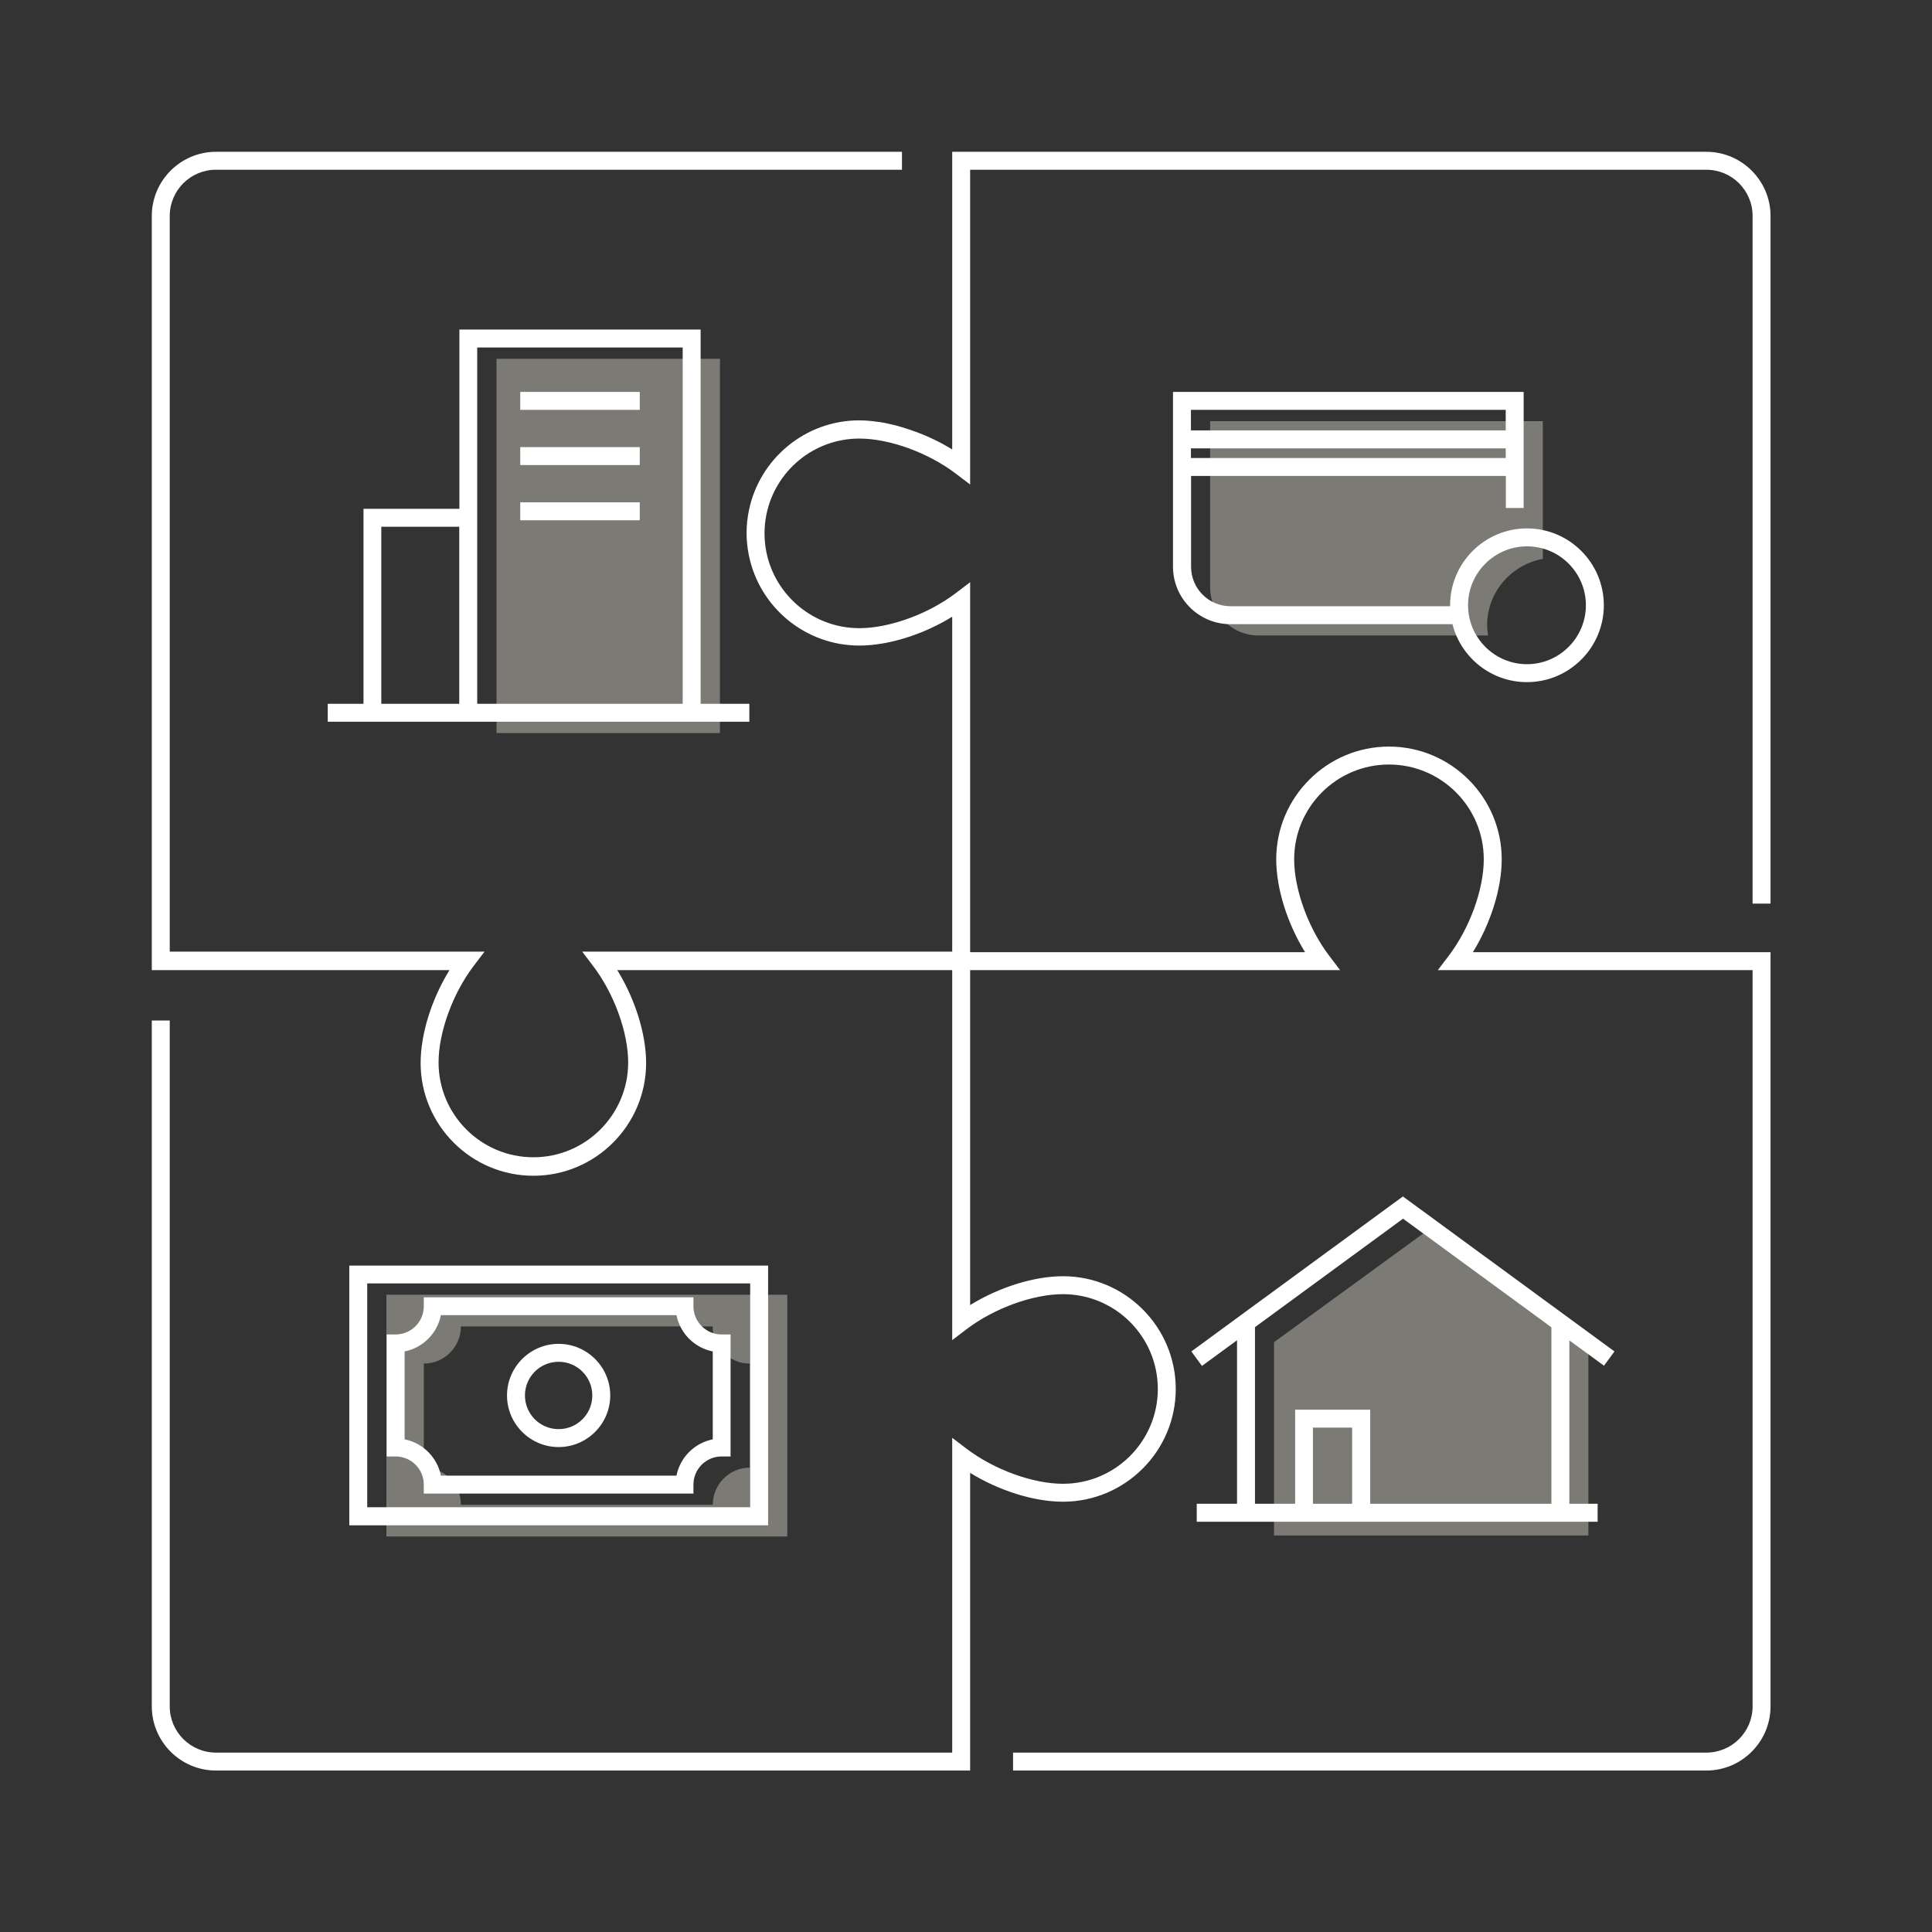<svg width="140" height="140" viewBox="0 0 140 140" fill="none" xmlns="http://www.w3.org/2000/svg">
<rect x="0" y="0" width="140" height="140" fill="#333333" stroke="none"/>
<g opacity="0.4" clip-path="url(#clip0_905_17761)">
<path d="M52.17 26H35.98V53.12H52.17V26Z" fill="#E9E3D4"/>
<path d="M92.32 97.26L103.7 88.97L115.1 97.26V111.27H92.32V97.26Z" fill="#E9E3D4"/>
<path d="M28 93.82V111.34H57.05V93.82H28ZM54.34 106.35C52.85 106.35 51.65 107.56 51.65 109.04H33.4C33.4 107.55 32.19 106.35 30.71 106.35V98.81C32.2 98.81 33.4 97.6 33.4 96.12H51.64C51.64 97.61 52.85 98.81 54.33 98.81V106.35H54.34Z" fill="#E9E3D4"/>
<path d="M107.759 45.33C107.759 42.92 109.499 40.92 111.799 40.5V30.52H87.689V42.54C87.689 44.48 89.26 46.05 91.2 46.05H107.839C107.799 45.81 107.769 45.58 107.769 45.33H107.759Z" fill="#E9E3D4"/>
</g>
<g clip-path="url(#clip1_905_17761)">
<path d="M128.3 65.48V15.65C128.3 13.09 126.21 11 123.65 11H69V32.57C68.78 32.43 68.55 32.31 68.33 32.18C68.29 32.16 68.26 32.14 68.22 32.12C67.92 31.96 67.61 31.81 67.3 31.67C67.21 31.63 67.11 31.59 67.02 31.55C66.8 31.46 66.58 31.37 66.36 31.29C66.24 31.25 66.12 31.21 66 31.16C65.8 31.09 65.61 31.03 65.41 30.97C65.28 30.93 65.16 30.9 65.03 30.86C64.83 30.81 64.64 30.76 64.45 30.72C64.33 30.69 64.21 30.67 64.08 30.64C63.87 30.6 63.67 30.57 63.46 30.55C63.36 30.54 63.25 30.52 63.15 30.51C62.85 30.48 62.55 30.46 62.27 30.46C58.33 30.46 55.03 33.27 54.27 36.98C54.16 37.51 54.1 38.06 54.1 38.62C54.1 39.18 54.16 39.73 54.27 40.26C55.03 43.98 58.33 46.78 62.27 46.78C64.38 46.78 66.91 45.98 69 44.69V68.96H42.19L42.98 70C44.5 72 45.52 74.81 45.52 76.99C45.52 80.78 42.44 83.86 38.65 83.86C34.86 83.86 31.78 80.78 31.78 76.99C31.78 74.81 32.8 72 34.32 70L35.11 68.96H12.3V15.65C12.3 13.8 13.8 12.3 15.65 12.3H65.36V11H15.65C13.09 11 11 13.09 11 15.65V70.3H32.57C31.28 72.39 30.48 74.92 30.48 77.03C30.48 81.53 34.15 85.2 38.65 85.2C43.15 85.2 46.82 81.53 46.82 77.03C46.82 74.92 46.02 72.39 44.73 70.3H69V97.11L70.04 96.32C72.04 94.8 74.85 93.78 77.03 93.78C80.82 93.78 83.9 96.86 83.9 100.65C83.9 104.44 80.82 107.52 77.03 107.52C74.85 107.52 72.04 106.5 70.04 104.98L69 104.19V127H15.65C13.8 127 12.3 125.5 12.3 123.65V73.95H11V123.65C11 126.21 13.09 128.3 15.65 128.3H70.3V106.73C72.39 108.02 74.92 108.82 77.03 108.82C81.53 108.82 85.2 105.15 85.2 100.65C85.2 96.15 81.53 92.48 77.03 92.48C74.92 92.48 72.39 93.28 70.3 94.57V70.3H97.11L96.32 69.26C94.8 67.26 93.78 64.45 93.78 62.27C93.78 58.48 96.86 55.4 100.65 55.4C104.44 55.4 107.52 58.48 107.52 62.27C107.52 64.45 106.5 67.26 104.98 69.26L104.19 70.3H127V123.65C127 125.5 125.5 127 123.65 127H73.41V128.3H123.65C126.21 128.3 128.3 126.21 128.3 123.65V69H106.73C108.02 66.91 108.82 64.38 108.82 62.27C108.82 57.77 105.15 54.1 100.65 54.1C96.15 54.1 92.48 57.77 92.48 62.27C92.48 64.38 93.28 66.91 94.57 69H70.3V42.19L69.26 42.98C67.26 44.5 64.45 45.52 62.27 45.52C58.96 45.52 56.18 43.16 55.54 40.03C55.45 39.58 55.4 39.12 55.4 38.65C55.4 38.18 55.45 37.71 55.54 37.27C56.18 34.14 58.95 31.78 62.27 31.78C64.45 31.78 67.26 32.8 69.26 34.32L70.3 35.11V12.3H123.65C125.5 12.3 127 13.8 127 15.65V65.48H128.3Z" fill="white"/>
<path d="M33.29 23.88V36.87H26.34V51H23.75V52.3H54.3V51H50.77V23.88H33.28H33.29ZM49.47 25.18V51H34.58V25.18H49.47ZM27.63 38.17H33.28V51H27.63V38.17Z" fill="white"/>
<path d="M46.359 28.4H37.699V29.7H46.359V28.4Z" fill="white"/>
<path d="M46.359 32.4H37.699V33.7H46.359V32.4Z" fill="white"/>
<path d="M46.359 36.4H37.699V37.7H46.359V36.4Z" fill="white"/>
<path d="M116.22 98.98L116.99 97.93L101.66 86.7L86.33 97.93L87.1 98.98L89.64 97.12V108.97H86.72V110.27H115.77V108.97H113.72V97.13L116.24 98.97L116.22 98.98ZM97.98 108.97H95.14V103.45H97.98V108.97ZM112.41 108.97H99.29V102.15H93.85V108.97H90.94V96.17L101.67 88.31L112.42 96.18V108.97H112.41Z" fill="white"/>
<path d="M25.311 91.71V110.53H55.66V91.71H25.311ZM54.361 109.22H26.61V93H54.361V109.22Z" fill="white"/>
<path d="M40.48 104.86C42.54 104.86 44.22 103.18 44.22 101.12C44.22 99.06 42.54 97.38 40.48 97.38C38.42 97.38 36.74 99.06 36.74 101.12C36.74 103.18 38.42 104.86 40.48 104.86ZM40.48 98.68C41.83 98.68 42.92 99.77 42.92 101.12C42.92 102.47 41.83 103.56 40.48 103.56C39.13 103.56 38.04 102.47 38.04 101.12C38.04 99.77 39.13 98.68 40.48 98.68Z" fill="white"/>
<path d="M30.709 107.58V108.23H50.249V107.58C50.249 106.45 51.169 105.54 52.289 105.54H52.94V96.7H52.289C51.16 96.7 50.249 95.78 50.249 94.66V94.01H30.709V94.66C30.709 95.79 29.79 96.7 28.669 96.7H28.02V105.54H28.669C29.799 105.54 30.709 106.46 30.709 107.58ZM29.32 97.93C30.64 97.67 31.689 96.62 31.95 95.3H49.02C49.279 96.62 50.33 97.67 51.65 97.93V104.3C50.33 104.56 49.279 105.61 49.02 106.93H31.95C31.689 105.61 30.64 104.56 29.32 104.3V97.93Z" fill="white"/>
<path d="M110.41 36.82V28.4H85V41.07C85 43.36 86.87 45.23 89.16 45.23H105.25C105.86 47.64 108.05 49.43 110.65 49.43C113.72 49.43 116.22 46.93 116.22 43.86C116.22 40.79 113.72 38.29 110.65 38.29C107.58 38.29 105.08 40.79 105.08 43.86C105.08 43.88 105.08 43.91 105.08 43.93H89.17C87.59 43.93 86.31 42.65 86.31 41.07V34.49H109.12V36.81H110.42L110.41 36.82ZM110.65 39.59C113.01 39.59 114.92 41.51 114.92 43.86C114.92 46.21 113 48.13 110.65 48.13C108.3 48.13 106.38 46.21 106.38 43.86C106.38 41.51 108.3 39.59 110.65 39.59ZM109.11 29.7V31.19H86.3V29.7H109.11ZM86.3 33.19V32.49H109.11V33.19H86.3Z" fill="white"/>
</g>
<defs>
<clipPath id="clip0_905_17761">
<rect width="87.1" height="85.34" fill="white" transform="translate(28 26)"/>
</clipPath>
<clipPath id="clip1_905_17761">
<rect width="117.3" height="117.3" fill="white" transform="translate(11 11)"/>
</clipPath>
</defs>
</svg>
